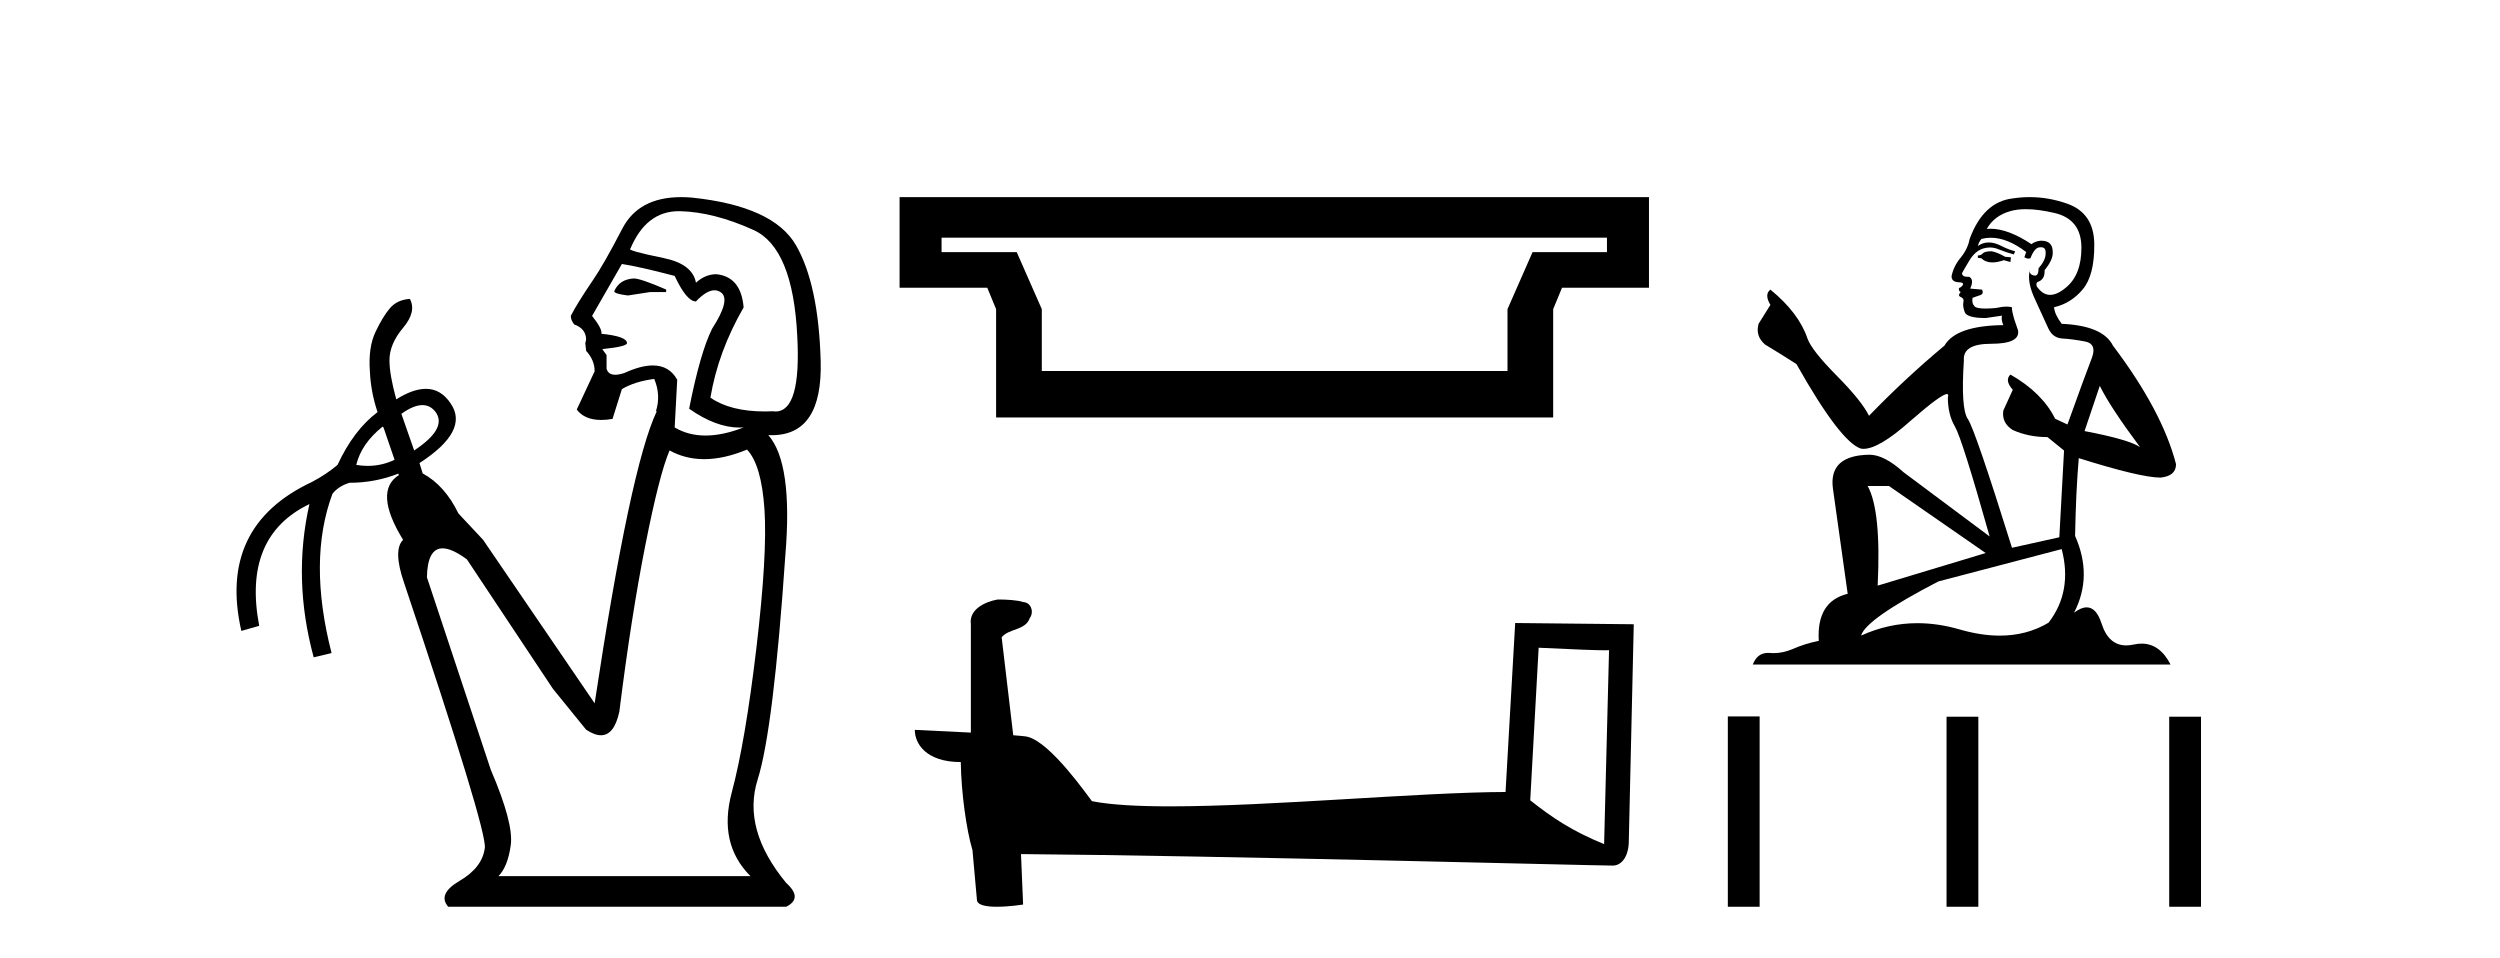 <?xml version='1.0' encoding='UTF-8' standalone='yes'?><svg xmlns='http://www.w3.org/2000/svg' xmlns:xlink='http://www.w3.org/1999/xlink' width='107.0' height='41.0' ><path d='M 27.127 11.918 Q 26.507 11.954 26.289 12.465 Q 26.289 12.574 26.872 12.647 L 27.819 12.501 L 28.511 12.501 L 28.511 12.392 Q 27.418 11.918 27.127 11.918 ZM 29.05 9.039 Q 29.081 9.039 29.113 9.039 Q 30.552 9.076 32.246 9.841 Q 33.941 10.606 34.123 14.396 Q 34.296 17.612 33.189 17.612 Q 33.129 17.612 33.066 17.602 Q 32.895 17.61 32.731 17.61 Q 31.259 17.61 30.406 17.019 Q 30.734 15.052 31.827 13.157 Q 31.718 11.845 30.661 11.736 Q 30.187 11.736 29.787 12.1 Q 29.641 11.299 28.402 11.044 Q 26.799 10.716 26.981 10.643 Q 27.658 9.039 29.05 9.039 ZM 26.617 11.299 Q 27.345 11.408 28.876 11.809 Q 29.386 12.902 29.787 12.902 Q 30.24 12.424 30.58 12.424 Q 30.732 12.424 30.862 12.519 Q 31.281 12.829 30.479 14.068 Q 29.969 15.088 29.495 17.493 Q 30.639 18.3 31.658 18.3 Q 31.743 18.3 31.827 18.295 L 31.827 18.295 Q 30.934 18.641 30.197 18.641 Q 29.459 18.641 28.876 18.295 L 28.985 16.254 Q 28.647 15.641 27.941 15.641 Q 27.43 15.641 26.726 15.963 Q 26.494 16.04 26.331 16.04 Q 26.031 16.04 25.961 15.78 L 25.961 15.197 L 25.778 14.942 Q 26.835 14.833 26.835 14.687 Q 26.835 14.396 25.742 14.286 Q 25.778 14.068 25.341 13.521 L 26.617 11.299 ZM 18.082 17.338 Q 18.442 17.338 18.673 17.675 Q 19.11 18.368 17.726 19.279 L 17.179 17.712 Q 17.702 17.338 18.082 17.338 ZM 16.377 18.258 L 16.414 18.295 L 16.888 19.679 Q 16.341 19.94 15.739 19.94 Q 15.498 19.94 15.248 19.898 Q 15.466 18.987 16.377 18.258 ZM 31.973 19.242 Q 32.592 19.898 32.72 21.811 Q 32.847 23.724 32.374 27.732 Q 31.9 31.74 31.317 33.927 Q 30.734 36.113 32.119 37.498 L 21.333 37.498 Q 21.734 37.097 21.861 36.168 Q 21.989 35.238 21.005 32.943 L 18.272 24.708 Q 18.295 23.469 18.943 23.469 Q 19.344 23.469 19.985 23.943 L 23.665 29.481 L 25.086 31.23 Q 25.445 31.469 25.721 31.469 Q 26.287 31.469 26.507 30.465 Q 27.017 26.384 27.619 23.341 Q 28.22 20.299 28.657 19.279 Q 29.333 19.652 30.14 19.652 Q 30.985 19.652 31.973 19.242 ZM 29.151 8.437 Q 27.334 8.437 26.635 9.786 Q 25.851 11.299 25.378 11.991 Q 24.685 13.011 24.43 13.521 Q 24.43 13.703 24.576 13.886 Q 25.086 14.068 25.086 14.542 L 25.05 14.687 L 25.086 15.015 Q 25.451 15.416 25.451 15.89 L 24.685 17.529 Q 25.018 17.974 25.732 17.974 Q 25.955 17.974 26.216 17.93 L 26.617 16.655 Q 27.163 16.327 28.001 16.218 Q 28.293 16.91 28.074 17.602 L 28.11 17.602 Q 26.981 19.971 25.451 30.101 L 20.677 23.105 L 19.62 21.975 Q 19.037 20.772 18.09 20.262 L 17.954 19.819 L 17.954 19.819 Q 20.092 18.438 19.292 17.274 Q 18.877 16.642 18.227 16.642 Q 17.677 16.642 16.96 17.092 Q 16.669 16.036 16.669 15.416 Q 16.669 14.724 17.252 14.031 Q 17.835 13.339 17.543 12.793 L 17.543 12.793 Q 16.997 12.829 16.687 13.193 Q 16.377 13.558 16.068 14.214 Q 15.758 14.87 15.831 15.89 Q 15.867 16.764 16.159 17.639 Q 15.139 18.404 14.446 19.898 Q 13.973 20.299 13.353 20.627 Q 9.308 22.522 10.329 27.003 L 11.094 26.785 Q 10.365 22.959 13.244 21.574 L 13.244 21.574 Q 12.515 24.781 13.426 28.133 L 14.191 27.951 Q 13.171 23.979 14.228 21.137 Q 14.483 20.809 14.956 20.663 Q 16.053 20.663 17.048 20.271 L 17.048 20.271 L 17.07 20.335 Q 15.977 21.028 17.252 23.105 Q 16.815 23.542 17.288 24.926 Q 20.859 35.566 20.75 36.295 Q 20.641 37.133 19.675 37.698 Q 18.709 38.263 19.183 38.809 L 33.649 38.809 Q 34.378 38.445 33.649 37.789 Q 31.754 35.493 32.428 33.362 Q 33.103 31.23 33.613 23.76 Q 33.941 19.825 32.884 18.623 L 32.884 18.623 Q 32.959 18.626 33.032 18.626 Q 35.213 18.626 35.125 15.453 Q 35.034 12.173 34.068 10.497 Q 33.103 8.821 29.604 8.456 Q 29.369 8.437 29.151 8.437 Z' style='fill:#000000;stroke:none' /><path d='M 68.778 10.171 L 68.778 10.792 L 65.593 10.792 L 64.521 13.231 L 64.521 15.88 L 44.589 15.88 L 44.589 13.231 L 43.516 10.792 L 40.299 10.792 L 40.299 10.171 ZM 38.502 8.437 L 38.502 12.316 L 42.255 12.316 L 42.633 13.231 L 42.633 17.867 L 66.476 17.867 L 66.476 13.231 L 66.854 12.316 L 70.576 12.316 L 70.576 8.437 Z' style='fill:#000000;stroke:none' /><path d='M 65.854 27.723 C 67.443 27.8 68.321 27.832 68.697 27.832 C 68.774 27.832 68.831 27.831 68.867 27.828 L 68.867 27.828 L 68.656 36.128 C 67.292 35.572 66.451 35.009 65.494 34.253 L 65.854 27.723 ZM 42.779 25.659 C 42.734 25.659 42.701 25.66 42.686 25.661 C 42.161 25.758 41.462 26.078 41.553 26.723 C 41.553 28.267 41.553 29.811 41.553 31.355 C 40.524 31.301 39.467 31.253 39.153 31.238 L 39.153 31.238 C 39.153 31.82 39.624 32.616 41.122 32.616 C 41.138 33.929 41.368 35.537 41.614 36.358 C 41.616 36.357 41.617 36.356 41.619 36.355 L 41.812 38.506 C 41.812 38.744 42.219 38.809 42.665 38.809 C 43.2 38.809 43.789 38.715 43.789 38.715 L 43.699 36.555 L 43.699 36.555 C 52.133 36.621 68.227 37.047 69.025 37.047 C 69.438 37.047 69.713 36.605 69.713 35.989 L 69.925 26.718 L 64.85 26.665 L 64.437 33.897 C 60.759 33.908 54.405 34.512 50.086 34.512 C 48.713 34.512 47.545 34.451 46.735 34.29 C 46.571 34.093 44.986 31.783 43.978 31.533 C 43.898 31.513 43.662 31.491 43.367 31.468 C 43.202 30.07 43.036 28.673 42.871 27.276 C 43.187 26.887 43.888 26.993 44.074 26.454 C 44.265 26.201 44.135 25.779 43.79 25.769 C 43.571 25.682 43.011 25.659 42.779 25.659 Z' style='fill:#000000;stroke:none' /><path d='M 85.236 10.754 Q 84.954 10.754 84.864 10.844 Q 84.786 10.934 84.651 10.934 L 84.651 11.035 L 84.808 11.057 Q 84.983 11.232 85.272 11.232 Q 85.487 11.232 85.765 11.136 L 86.046 11.215 L 86.068 11.012 L 85.821 10.99 Q 85.461 10.787 85.236 10.754 ZM 86.709 8.953 Q 87.229 8.953 87.914 9.111 Q 89.072 9.37 89.084 10.574 Q 89.095 11.766 88.409 12.318 Q 88.046 12.62 87.748 12.62 Q 87.492 12.62 87.283 12.396 Q 87.081 12.194 87.205 12.07 Q 87.531 11.969 87.508 11.564 Q 87.857 11.136 87.857 10.832 Q 87.879 10.303 87.371 10.303 Q 87.35 10.303 87.328 10.304 Q 87.103 10.326 86.946 10.45 Q 85.95 9.79 85.193 9.79 Q 85.112 9.79 85.033 9.797 L 85.033 9.797 Q 85.359 9.224 86.057 9.032 Q 86.342 8.953 86.709 8.953 ZM 89.871 16.514 Q 90.31 17.414 91.593 19.136 Q 91.109 18.81 89.219 18.45 L 89.871 16.514 ZM 85.206 10.175 Q 85.916 10.175 86.721 10.787 L 86.642 11.012 Q 86.737 11.068 86.826 11.068 Q 86.864 11.068 86.901 11.057 Q 87.081 10.585 87.306 10.585 Q 87.333 10.582 87.357 10.582 Q 87.574 10.582 87.553 10.855 Q 87.553 11.136 87.25 11.485 Q 87.25 11.796 87.098 11.796 Q 87.075 11.796 87.047 11.789 Q 86.845 11.744 86.878 11.564 L 86.878 11.564 Q 86.743 12.07 87.115 12.846 Q 87.475 13.634 87.666 14.05 Q 87.857 14.467 88.274 14.489 Q 88.69 14.512 89.23 14.613 Q 89.77 14.714 89.522 15.344 Q 89.275 15.974 88.487 18.168 L 87.959 17.921 Q 87.407 16.807 86.046 16.031 L 86.046 16.031 Q 85.787 16.278 86.147 16.683 L 85.742 17.572 Q 85.663 18.101 86.147 18.405 Q 86.822 18.708 87.632 18.708 L 88.341 19.282 L 88.139 22.995 L 86.113 23.445 Q 84.527 18.371 84.223 17.932 Q 83.919 17.493 84.054 15.423 Q 83.998 14.714 85.213 14.714 Q 86.473 14.714 86.372 14.14 L 86.215 13.679 Q 86.091 13.251 86.113 13.15 Q 86.014 13.123 85.883 13.123 Q 85.686 13.123 85.416 13.184 Q 85.161 13.206 84.976 13.206 Q 84.606 13.206 84.516 13.116 Q 84.381 12.981 84.426 12.745 L 84.786 12.621 Q 84.909 12.554 84.831 12.396 L 84.324 12.351 Q 84.504 11.969 84.279 11.845 Q 84.246 11.848 84.216 11.848 Q 83.976 11.848 83.976 11.688 Q 84.054 11.541 84.291 11.148 Q 84.527 10.754 84.864 10.641 Q 85.016 10.592 85.166 10.592 Q 85.36 10.592 85.551 10.675 Q 85.888 10.81 86.192 10.889 L 86.248 10.754 Q 85.967 10.686 85.663 10.529 Q 85.371 10.377 85.118 10.377 Q 84.864 10.377 84.651 10.529 Q 84.707 10.326 84.808 10.225 Q 85.003 10.175 85.206 10.175 ZM 80.848 20.801 L 84.988 23.67 L 80.364 25.065 Q 80.521 21.859 79.936 20.801 ZM 88.24 23.501 Q 88.712 25.313 87.677 26.652 Q 86.75 27.205 85.59 27.205 Q 84.793 27.205 83.886 26.944 Q 82.956 26.672 82.066 26.672 Q 80.822 26.672 79.655 27.203 Q 79.858 26.494 82.963 24.885 L 88.24 23.501 ZM 86.871 8.437 Q 86.511 8.437 86.147 8.492 Q 84.887 8.638 84.302 10.225 Q 84.223 10.652 83.919 11.024 Q 83.616 11.384 83.526 11.823 Q 83.526 12.07 83.841 12.081 Q 84.156 12.093 83.919 12.295 Q 83.818 12.318 83.841 12.396 Q 83.852 12.475 83.919 12.498 Q 83.773 12.655 83.919 12.711 Q 84.077 12.779 84.032 12.936 Q 83.998 13.105 84.088 13.353 Q 84.178 13.612 84.988 13.612 L 85.686 13.51 L 85.686 13.51 Q 85.641 13.679 85.742 13.915 Q 83.717 13.938 83.222 14.793 Q 81.523 16.211 79.993 17.797 Q 79.689 17.167 78.609 16.076 Q 77.54 14.995 77.36 14.489 Q 76.989 13.387 75.773 12.396 Q 75.503 12.599 75.773 13.049 L 75.267 13.859 Q 75.121 14.388 75.548 14.748 Q 76.201 15.142 76.887 15.581 Q 78.777 18.933 79.655 19.203 Q 79.704 19.211 79.756 19.211 Q 80.424 19.211 81.759 18.022 Q 83.082 16.866 83.328 16.866 Q 83.415 16.866 83.368 17.009 Q 83.368 17.741 83.672 18.258 Q 83.976 18.776 85.157 22.961 L 81.478 20.216 Q 80.645 19.462 80.015 19.462 Q 78.249 19.485 78.451 20.925 L 79.081 25.414 Q 77.742 25.74 77.844 27.428 Q 77.236 27.552 76.73 27.777 Q 76.321 27.954 75.904 27.954 Q 75.816 27.954 75.728 27.946 Q 75.698 27.944 75.669 27.944 Q 75.21 27.944 75.02 28.441 L 92.898 28.441 Q 92.442 27.547 91.662 27.547 Q 91.499 27.547 91.323 27.586 Q 91.152 27.623 91.001 27.623 Q 90.25 27.623 89.95 26.697 Q 89.728 25.995 89.31 25.995 Q 89.071 25.995 88.769 26.224 Q 89.579 24.66 88.814 22.939 Q 88.847 21.071 88.971 19.608 Q 91.615 20.441 92.47 20.441 Q 93.134 20.374 93.134 19.867 Q 92.549 17.594 90.434 14.793 Q 90.006 13.938 88.24 13.859 Q 87.936 13.454 87.914 13.15 Q 88.645 12.981 89.14 12.385 Q 89.646 11.789 89.635 10.45 Q 89.624 9.122 88.476 8.717 Q 87.682 8.437 86.871 8.437 Z' style='fill:#000000;stroke:none' /><path d='M 73.951 30.663 L 73.951 38.809 L 75.312 38.809 L 75.312 30.663 ZM 83.312 30.675 L 83.312 38.809 L 84.673 38.809 L 84.673 30.675 ZM 92.842 30.675 L 92.842 38.809 L 94.203 38.809 L 94.203 30.675 Z' style='fill:#000000;stroke:none' /></svg>